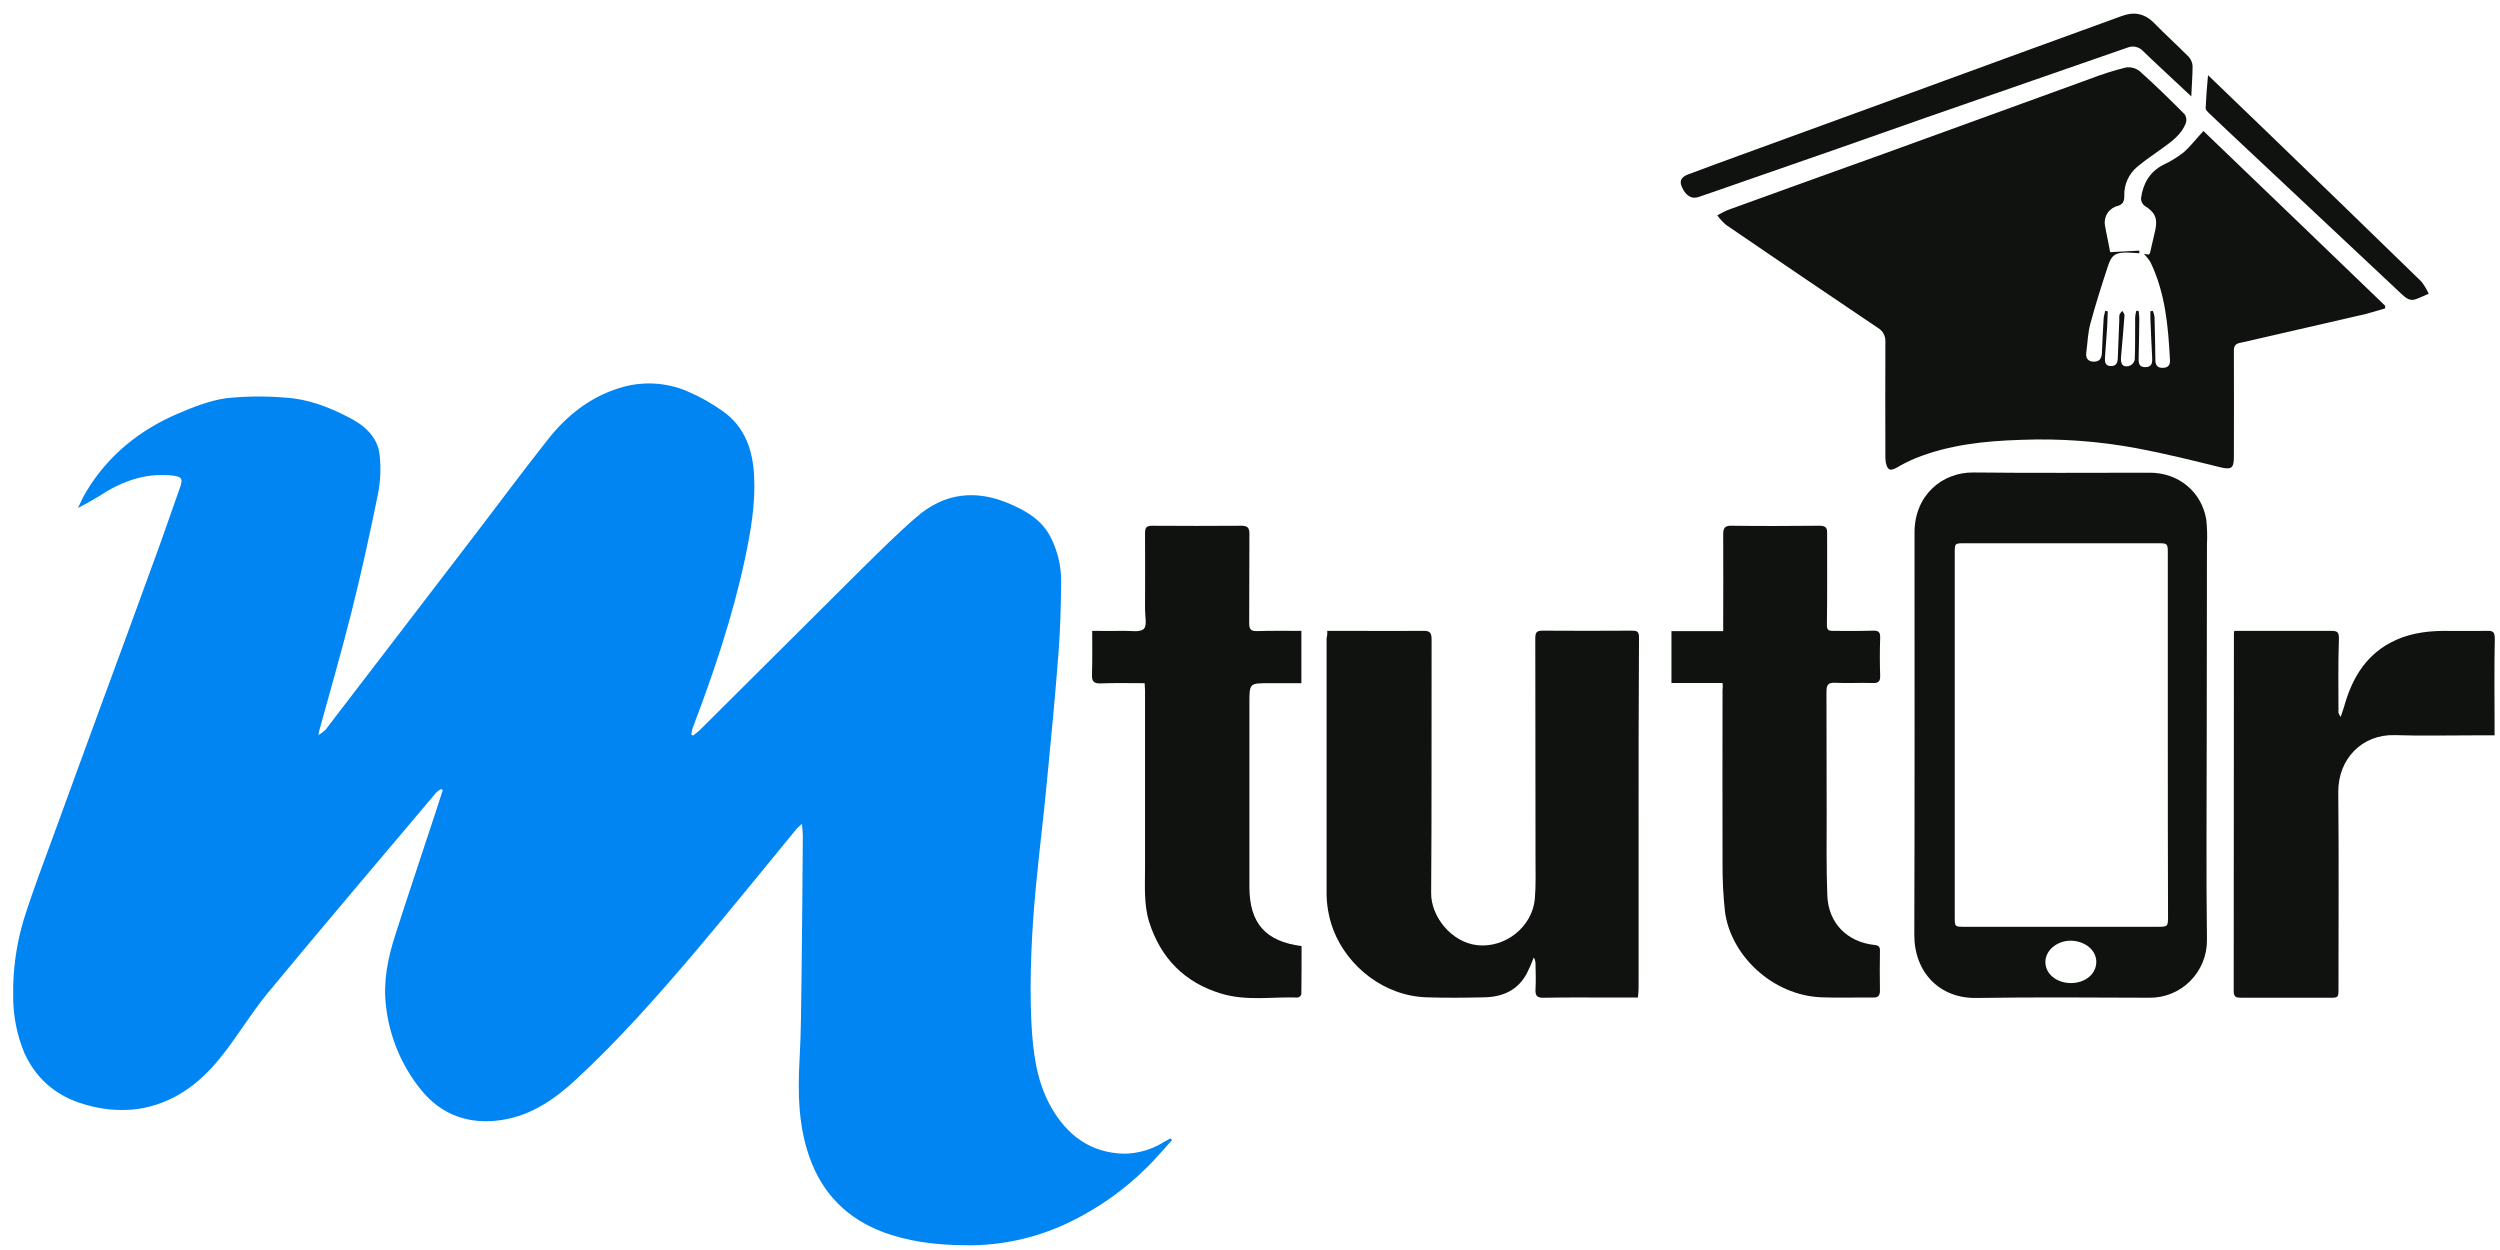 <svg width="136" height="68" viewBox="0 0 136 68" fill="none" xmlns="http://www.w3.org/2000/svg">
<path d="M37.702 40.015C37.82 39.919 37.938 39.836 38.045 39.741C40.966 36.833 43.892 33.922 46.821 31.006C47.814 30.03 48.796 29.041 49.849 28.135C51.374 26.8 53.101 26.61 54.958 27.42C55.857 27.813 56.673 28.29 57.146 29.207C57.537 29.965 57.736 30.808 57.726 31.662C57.714 32.996 57.678 34.331 57.572 35.654C57.395 37.965 57.17 40.277 56.945 42.589C56.768 44.471 56.531 46.342 56.354 48.225C56.236 49.428 56.153 50.644 56.105 51.859C56.058 53.098 56.047 54.337 56.105 55.577C56.188 57.173 56.366 58.782 57.17 60.212C58.045 61.761 59.334 62.726 61.156 62.761C61.908 62.753 62.644 62.539 63.285 62.142L63.675 61.927C63.699 61.963 63.734 61.987 63.758 62.023C63.285 62.535 62.847 63.07 62.351 63.548C61.153 64.727 59.776 65.705 58.27 66.443C56.608 67.264 54.787 67.708 52.936 67.742C51.41 67.754 49.908 67.636 48.453 67.17C46.442 66.527 44.952 65.264 44.148 63.25C43.426 61.427 43.391 59.521 43.498 57.602C43.58 56.16 43.58 54.706 43.603 53.253C43.639 50.667 43.651 48.081 43.674 45.484C43.674 45.293 43.65 45.102 43.627 44.817C43.528 44.899 43.433 44.987 43.343 45.079C41.498 47.319 39.676 49.583 37.808 51.787C35.762 54.194 33.668 56.565 31.339 58.722C30.18 59.795 28.914 60.676 27.306 60.926C25.52 61.2 24.006 60.664 22.881 59.258C21.843 57.967 21.19 56.405 21.001 54.754C20.835 53.408 21.095 52.133 21.497 50.882C22.207 48.665 22.952 46.461 23.674 44.257C23.815 43.827 23.945 43.41 24.087 42.981C24.057 42.96 24.025 42.94 23.993 42.922C23.899 42.975 23.811 43.039 23.733 43.113C20.669 46.747 17.594 50.358 14.567 54.016C13.632 55.148 12.887 56.435 11.964 57.568C10.817 58.986 9.398 60.035 7.54 60.32C6.667 60.442 5.779 60.389 4.926 60.166C3.27 59.772 2.052 58.855 1.33 57.294C0.908 56.279 0.699 55.187 0.717 54.087C0.701 52.707 0.897 51.332 1.296 50.012C1.805 48.403 2.408 46.819 2.989 45.234C3.805 42.982 4.633 40.741 5.449 38.501C6.454 35.761 7.471 33.02 8.465 30.268C8.914 29.052 9.329 27.813 9.766 26.598C9.979 26.014 9.908 25.918 9.269 25.859C8.015 25.752 6.892 26.097 5.827 26.717C5.315 27.049 4.786 27.356 4.242 27.634C4.384 27.336 4.514 27.039 4.68 26.764C5.863 24.786 7.578 23.404 9.659 22.51C10.511 22.141 11.398 21.795 12.297 21.664C13.362 21.551 14.435 21.539 15.502 21.629C16.744 21.7 17.891 22.141 18.991 22.713C19.82 23.142 20.517 23.738 20.647 24.703C20.734 25.442 20.702 26.191 20.552 26.919C20.115 29.076 19.642 31.221 19.11 33.342C18.577 35.451 17.974 37.548 17.395 39.646C17.363 39.76 17.34 39.875 17.324 39.992C17.46 39.911 17.587 39.815 17.703 39.706C20.363 36.238 23.024 32.766 25.685 29.291C27.057 27.503 28.393 25.692 29.789 23.928C30.806 22.63 32.072 21.617 33.669 21.116C34.887 20.724 36.204 20.783 37.383 21.283C38.071 21.575 38.725 21.943 39.334 22.379C40.54 23.237 40.966 24.524 41.026 25.942C41.097 27.443 40.837 28.921 40.529 30.386C39.855 33.544 38.826 36.594 37.679 39.609C37.643 39.725 37.619 39.845 37.608 39.967C37.641 39.98 37.672 39.996 37.702 40.015Z" fill="#0085F2"/>
<path d="M114.794 13.717C115.373 13.693 115.87 13.658 116.379 13.634V13.777C116.166 13.765 115.953 13.741 115.752 13.741C115.101 13.729 114.876 13.848 114.675 14.468C114.332 15.505 114.001 16.553 113.717 17.602C113.576 18.114 113.564 18.662 113.493 19.186C113.457 19.484 113.587 19.675 113.906 19.675C114.214 19.675 114.332 19.496 114.344 19.198C114.368 18.567 114.403 17.947 114.439 17.316C114.451 17.185 114.498 17.042 114.522 16.911C114.569 16.923 114.616 16.923 114.663 16.935C114.651 17.233 114.639 17.53 114.627 17.828C114.592 18.377 114.545 18.924 114.509 19.473C114.497 19.699 114.533 19.902 114.817 19.914C115.112 19.925 115.195 19.747 115.207 19.497C115.231 18.794 115.266 18.091 115.29 17.387C115.282 17.296 115.286 17.204 115.302 17.113C115.341 17.038 115.393 16.969 115.455 16.911C115.491 16.994 115.574 17.066 115.574 17.149C115.514 17.9 115.455 18.663 115.384 19.413C115.349 19.818 115.479 19.985 115.81 19.914C115.887 19.89 115.957 19.847 116.013 19.789C116.069 19.73 116.109 19.658 116.13 19.58C116.165 18.817 116.141 18.043 116.153 17.268C116.161 17.147 116.181 17.027 116.213 16.91C116.256 16.908 116.3 16.912 116.343 16.922C116.355 17.053 116.378 17.184 116.378 17.315C116.366 18.018 116.366 18.733 116.343 19.436C116.331 19.722 116.343 19.985 116.721 19.973C117.1 19.961 117.088 19.687 117.076 19.413C117.041 18.709 117.006 18.006 116.981 17.303V16.934C117.029 16.922 117.064 16.922 117.112 16.91C117.159 17.016 117.191 17.128 117.206 17.244C117.23 18.03 117.241 18.817 117.253 19.591C117.253 19.806 117.324 19.985 117.573 20.008C117.868 20.032 118.07 19.925 118.046 19.591C117.951 17.756 117.797 15.945 116.981 14.253C116.88 14.093 116.761 13.945 116.626 13.812C116.709 13.824 116.804 13.836 116.887 13.848C116.922 13.812 116.946 13.8 116.957 13.777C117.052 13.348 117.158 12.919 117.253 12.49C117.383 11.858 117.218 11.536 116.662 11.191C116.6 11.143 116.551 11.082 116.518 11.011C116.486 10.941 116.47 10.864 116.472 10.786C116.578 9.999 116.934 9.356 117.667 8.974C118.057 8.794 118.426 8.57 118.767 8.307C119.157 7.973 119.476 7.544 119.867 7.127C123.131 10.261 126.443 13.443 129.755 16.636C129.757 16.684 129.753 16.732 129.744 16.779C129.389 16.886 129.022 16.994 128.667 17.089C126.716 17.542 124.764 17.991 122.813 18.435C122.493 18.506 122.186 18.59 121.866 18.65C121.618 18.697 121.512 18.817 121.523 19.103C121.535 21.02 121.523 22.951 121.523 24.87C121.523 25.489 121.37 25.561 120.778 25.418C119.288 25.049 117.798 24.679 116.283 24.393C114.194 24 112.067 23.845 109.944 23.928C107.98 23.988 106.017 24.191 104.172 24.941C103.838 25.082 103.514 25.245 103.202 25.429C102.812 25.644 102.682 25.584 102.587 25.155C102.568 25.025 102.56 24.893 102.564 24.762C102.564 22.712 102.552 20.651 102.564 18.602C102.574 18.449 102.542 18.297 102.471 18.162C102.4 18.027 102.293 17.916 102.161 17.839C99.406 15.981 96.65 14.122 93.906 12.24C93.724 12.086 93.561 11.91 93.421 11.716C93.601 11.611 93.787 11.515 93.977 11.43C96.827 10.393 99.69 9.368 102.54 8.343C106.242 6.997 109.948 5.65 113.658 4.304C114.307 4.052 114.971 3.841 115.645 3.672C115.778 3.652 115.914 3.659 116.045 3.694C116.175 3.729 116.297 3.791 116.402 3.875C117.242 4.626 118.058 5.424 118.85 6.223C118.891 6.287 118.919 6.36 118.931 6.436C118.943 6.511 118.94 6.589 118.921 6.663C118.672 7.355 118.081 7.736 117.525 8.141C117.099 8.439 116.674 8.737 116.271 9.07C116.04 9.262 115.855 9.504 115.732 9.779C115.609 10.054 115.551 10.354 115.562 10.655C115.562 10.917 115.515 11.108 115.207 11.203C114.98 11.256 114.782 11.393 114.652 11.588C114.522 11.783 114.471 12.02 114.509 12.251C114.592 12.74 114.711 13.241 114.794 13.717Z" fill="#101210"/>
<path d="M72.202 34.319H73.526C74.827 34.319 76.129 34.331 77.418 34.319C77.808 34.307 77.879 34.438 77.879 34.808C77.867 39.395 77.891 43.995 77.855 48.582C77.843 49.869 78.967 51.264 80.363 51.418C81.889 51.585 83.367 50.417 83.497 48.88C83.556 48.165 83.532 47.438 83.532 46.724C83.532 42.72 83.528 38.716 83.52 34.713C83.52 34.403 83.603 34.308 83.911 34.308C85.531 34.319 87.151 34.319 88.784 34.308C89.044 34.308 89.162 34.343 89.162 34.677C89.139 38.168 89.139 41.66 89.139 45.151V53.778C89.139 53.932 89.115 54.088 89.103 54.266H87.601C86.395 54.266 85.188 54.254 83.982 54.278C83.603 54.29 83.509 54.147 83.532 53.801C83.556 53.361 83.544 52.908 83.532 52.467C83.539 52.333 83.506 52.2 83.438 52.086C83.33 52.374 83.208 52.656 83.071 52.932C82.586 53.861 81.758 54.23 80.765 54.254C79.712 54.278 78.659 54.29 77.607 54.254C75.312 54.183 73.313 52.598 72.533 50.584C72.277 49.903 72.152 49.179 72.166 48.451V34.712C72.2 34.584 72.212 34.451 72.202 34.319Z" fill="#101210"/>
<path d="M120.046 39.991C120.046 43.709 120.011 47.414 120.058 51.132C120.062 51.548 119.983 51.961 119.826 52.346C119.668 52.731 119.436 53.08 119.143 53.373C118.85 53.667 118.501 53.898 118.118 54.053C117.735 54.208 117.325 54.284 116.912 54.277C113.777 54.266 110.654 54.242 107.521 54.289C105.522 54.325 104.138 52.907 104.138 50.858C104.162 43.565 104.15 36.26 104.15 28.968C104.15 26.943 105.652 25.68 107.367 25.703C110.56 25.739 113.754 25.715 116.947 25.715C118.508 25.715 119.762 26.74 120.022 28.265C120.07 28.72 120.081 29.178 120.058 29.636C120.058 33.079 120.054 36.532 120.046 39.991ZM117.929 39.991V30.065C117.929 29.577 117.905 29.553 117.42 29.553H106.87C106.338 29.553 106.338 29.553 106.338 30.101V49.869C106.338 50.417 106.338 50.417 106.87 50.417H117.385C117.917 50.417 117.941 50.405 117.941 49.869C117.929 46.581 117.929 43.28 117.929 39.991ZM112.642 53.48C113.458 53.48 114.061 52.967 114.038 52.288C114.014 51.704 113.493 51.251 112.784 51.18C112.003 51.109 111.293 51.633 111.27 52.3C111.246 52.955 111.849 53.468 112.642 53.48Z" fill="#101210"/>
<path d="M93.706 37.155H90.927V34.332H93.742V33.855C93.742 32.258 93.753 30.662 93.742 29.065C93.742 28.708 93.847 28.588 94.203 28.6C95.8 28.624 97.396 28.612 98.993 28.6C99.312 28.6 99.407 28.72 99.395 29.005C99.395 30.674 99.407 32.354 99.383 34.022C99.383 34.296 99.514 34.32 99.715 34.32C100.436 34.32 101.169 34.332 101.891 34.308C102.21 34.296 102.293 34.403 102.281 34.713C102.258 35.392 102.258 36.072 102.281 36.751C102.293 37.096 102.163 37.168 101.855 37.156C101.181 37.132 100.507 37.179 99.833 37.144C99.43 37.12 99.36 37.287 99.36 37.632C99.371 39.861 99.36 42.077 99.371 44.305C99.371 45.783 99.348 47.26 99.407 48.726C99.466 50.227 100.495 51.252 101.985 51.407C102.198 51.431 102.281 51.514 102.269 51.729C102.257 52.444 102.257 53.171 102.269 53.886C102.269 54.16 102.175 54.279 101.879 54.267C100.957 54.255 100.034 54.291 99.111 54.255C96.403 54.16 94.132 51.944 93.836 49.572C93.746 48.73 93.702 47.882 93.706 47.035C93.694 43.865 93.706 40.707 93.706 37.538C93.724 37.411 93.724 37.282 93.706 37.155Z" fill="#101210"/>
<path d="M70.795 34.319V37.166H69.044C67.968 37.166 67.968 37.166 67.968 38.251V48.249C67.968 50.215 68.843 51.216 70.806 51.466C70.806 52.336 70.806 53.206 70.794 54.075C70.783 54.122 70.76 54.164 70.726 54.197C70.693 54.231 70.651 54.255 70.605 54.266C69.209 54.218 67.802 54.469 66.43 54.051C64.455 53.456 63.142 52.134 62.515 50.155C62.219 49.202 62.29 48.189 62.29 47.2V37.595C62.29 37.464 62.278 37.345 62.267 37.166C61.45 37.166 60.67 37.143 59.877 37.178C59.487 37.19 59.392 37.059 59.404 36.69C59.428 35.927 59.416 35.153 59.416 34.319C60.008 34.319 60.575 34.331 61.144 34.319C61.51 34.307 62.007 34.414 62.22 34.212C62.409 34.045 62.29 33.521 62.29 33.164C62.29 31.782 62.302 30.388 62.29 29.006C62.29 28.696 62.373 28.601 62.681 28.601C64.301 28.612 65.921 28.612 67.542 28.601C67.873 28.601 67.968 28.72 67.968 29.041C67.956 30.662 67.968 32.283 67.956 33.903C67.956 34.225 68.038 34.332 68.37 34.332C69.175 34.307 69.967 34.319 70.795 34.319Z" fill="#101210"/>
<path d="M121.547 34.32H126.811C127.142 34.32 127.248 34.368 127.237 34.773C127.189 36.107 127.213 37.442 127.213 38.776C127.213 38.812 127.248 38.86 127.331 39.003C127.414 38.764 127.461 38.621 127.509 38.479C127.911 37.013 128.608 35.75 129.993 34.987C130.903 34.487 131.885 34.332 132.902 34.32C133.695 34.32 134.487 34.332 135.279 34.32C135.61 34.308 135.717 34.355 135.717 34.761C135.682 36.346 135.705 37.93 135.705 39.503V40.003H134.665C133.198 40.003 131.732 40.038 130.265 39.991C128.503 39.943 127.19 41.278 127.202 43.089C127.237 46.64 127.214 50.203 127.214 53.765C127.214 54.278 127.214 54.278 126.705 54.278H121.915C121.655 54.278 121.513 54.242 121.513 53.92C121.525 47.45 121.513 40.968 121.525 34.498C121.525 34.438 121.532 34.378 121.547 34.32Z" fill="#101210"/>
<path d="M119.206 5.245C118.603 4.685 118.083 4.197 117.562 3.708C117.231 3.398 116.9 3.088 116.569 2.766C116.464 2.657 116.329 2.581 116.182 2.549C116.034 2.517 115.88 2.531 115.74 2.588C113.576 3.338 111.423 4.089 109.259 4.84C107.745 5.364 106.231 5.888 104.729 6.413C103.167 6.961 101.618 7.509 100.057 8.057C97.739 8.867 95.421 9.666 93.103 10.476C92.854 10.559 92.618 10.643 92.369 10.726C92.014 10.845 91.683 10.631 91.482 10.142C91.328 9.785 91.541 9.594 91.837 9.487C92.783 9.13 93.729 8.784 94.675 8.439C97.431 7.438 100.186 6.425 102.942 5.425C105.272 4.579 107.59 3.72 109.92 2.875L115.422 0.872C116.096 0.621 116.675 0.729 117.196 1.265C117.799 1.884 118.449 2.468 119.064 3.088C119.187 3.227 119.262 3.403 119.277 3.588C119.277 4.101 119.23 4.613 119.206 5.245Z" fill="#101210"/>
<path d="M120.116 4.089C121.228 5.161 122.257 6.15 123.286 7.139C126.101 9.856 128.912 12.581 131.719 15.313C131.881 15.518 132.016 15.742 132.122 15.981C131.885 16.076 131.649 16.195 131.412 16.279C131.104 16.385 130.903 16.231 130.667 16.016C127.852 13.371 125.037 10.73 122.222 8.092C121.536 7.449 120.838 6.794 120.152 6.139C120.082 6.068 119.987 5.972 119.987 5.889C120.01 5.316 120.057 4.756 120.116 4.089Z" fill="#101210"/>
</svg>
